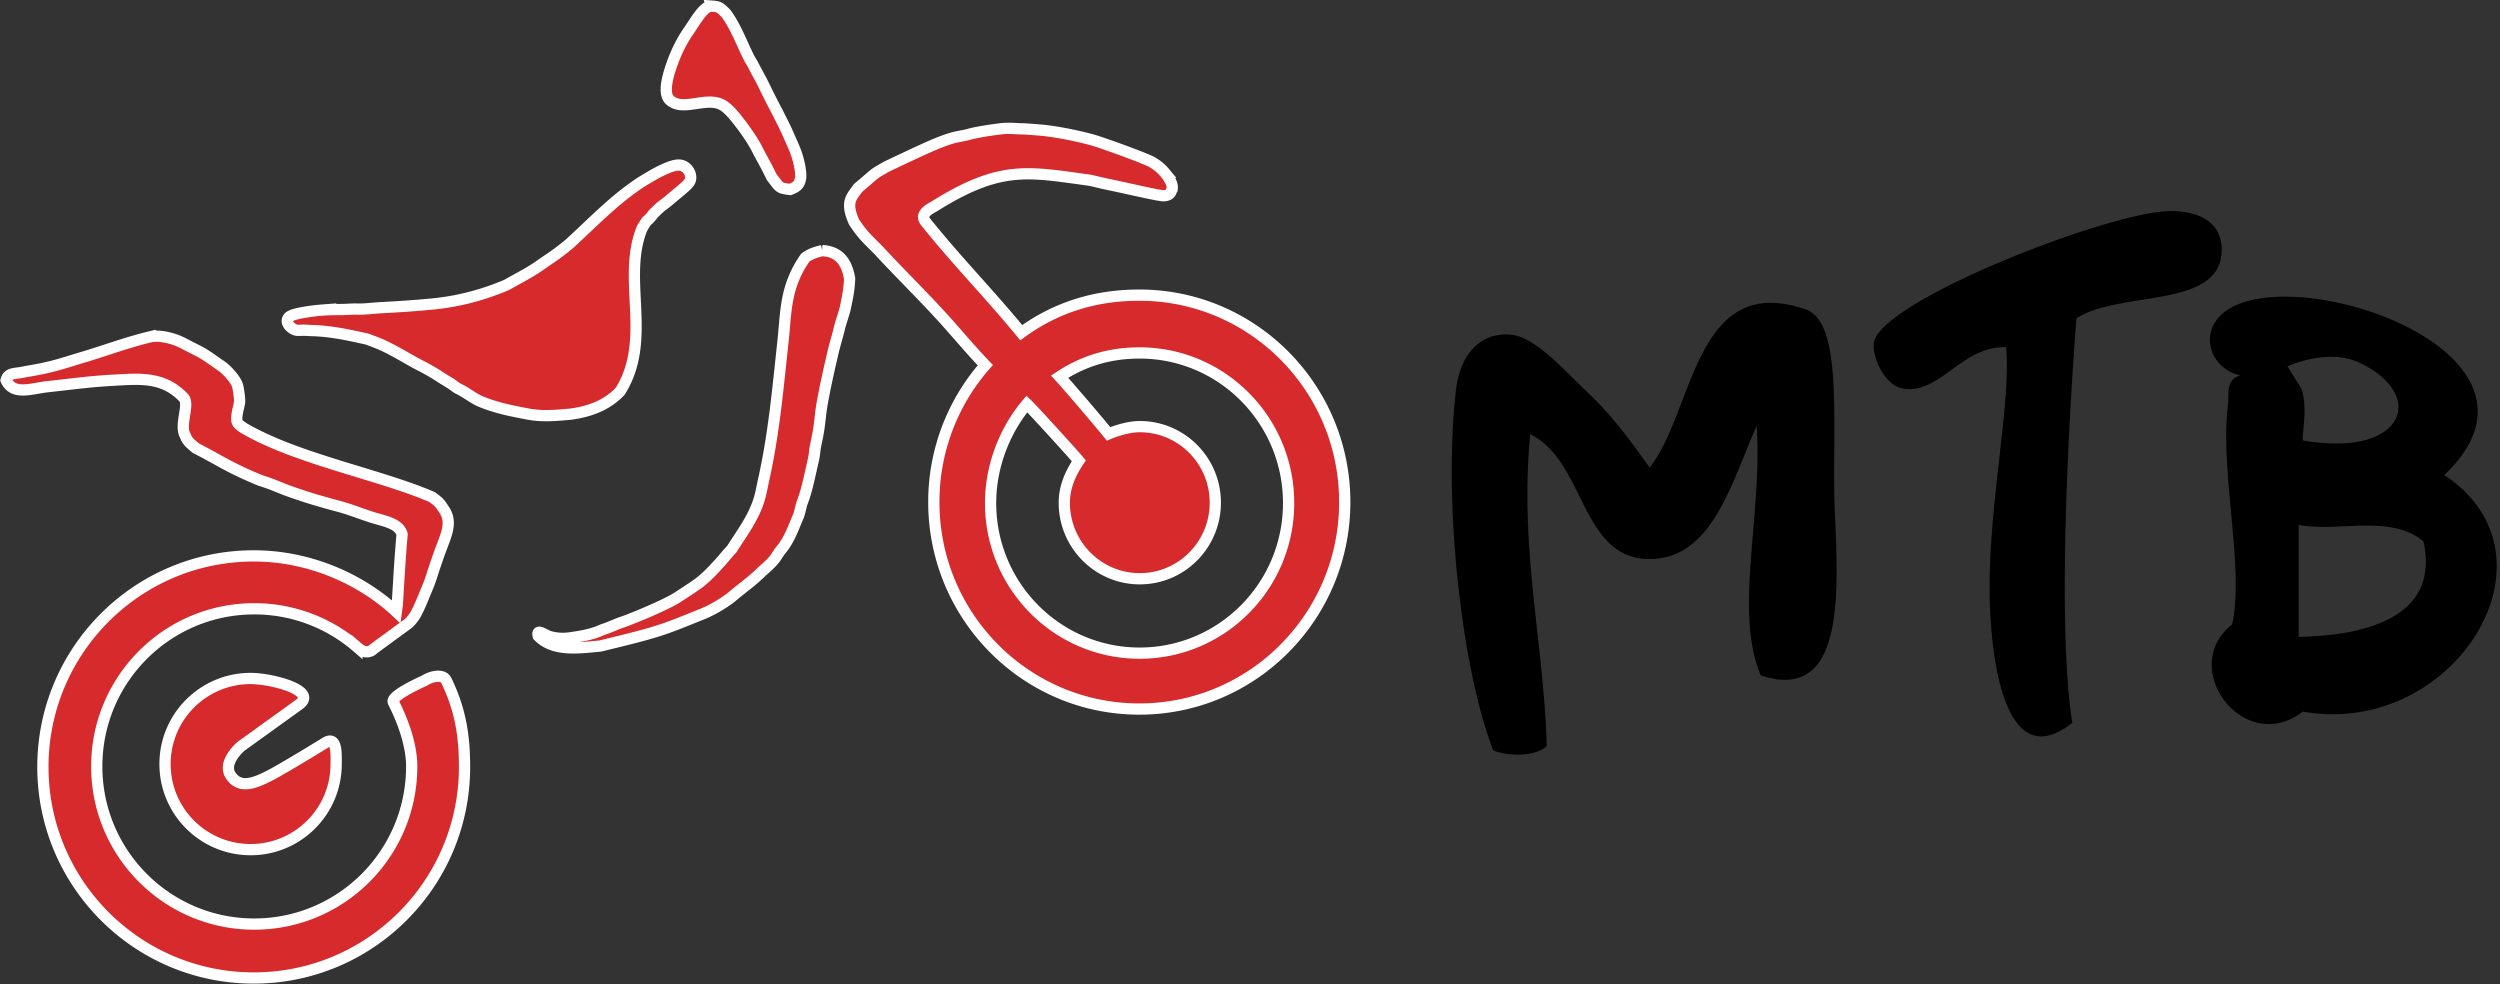 <svg viewBox="0 0 409 161" xmlns="http://www.w3.org/2000/svg"><rect x="0" y="0" width="409" height="161" fill="#333333" stroke="none"/><g fill="none" fill-rule="evenodd"><path d="M289.68 49.539c1.701 0 3.617.345 5.792 1.11 6.312 2.215 4.12 20.146 4.716 33.327.539 11.989 1.32 27.239-8.172 27.239-1.159 0-2.468-.227-3.952-.715-4.45-10.536.314-26.053-.672-40.809-4.155 9.25-7.221 21.765-17.512 21.765-11.352 0-10.464-16.029-19.53-20.403-1.826 18.672 2.282 34.533 2.693 51.012-.975.955-2.879 1.396-4.795 1.396-1.441 0-2.89-.249-3.959-.718-5.298-13.66-8.227-41.11-6.061-59.174.503-4.19 2.85-8.858 8.18-8.858.187 0 .38.006.574.018 4.103.248 8.973 5.906 12.797 9.521 4.586 4.339 7.672 8.897 10.101 12.241 6.42-8.052 7.214-26.95 19.8-26.952zm65.59-15.012c6.619.103 8.649 3.55 8.118 7.427-1.149 8.424-16.927 5.693-23.682 10.127 0 0-3.795 46.467-.676 66.165-1.954 1.552-3.637 2.227-5.083 2.227-6.824 0-8.383-15.034-8.448-23.832-.113-14.396 3.523-30.808 2.704-39.832a9.341 9.341 0 00-.356-.007c-6.597 0-10.118 6.853-15.463 6.853-.357 0-.722-.03-1.097-.096-2.986-.518-5.002-5.166-4.735-7.426.803-6.817 38.724-21.606 48.576-21.606h.142zm18.547 14.009c16.813.001 42.975 13.136 26.065 29.177 18.883 12.494 3.816 39.136-18.223 39.136-1.603 0-3.244-.141-4.91-.44-1.853 1.442-3.761 2.055-5.569 2.055-7.507 0-13.267-10.575-5.997-16.309 2.041-9.434-2.057-24.838-.68-35.981.206-1.664-.456-4.133 2.042-4.753-4.326-.944-6.303-5.48-4.084-8.825 1.863-2.808 6.163-4.06 11.356-4.06zm2.253 37.325v18.33c11.488-.22 23.09-3.47 20.411-15.615-2.545-2.149-5.832-2.586-9.267-2.586-2.347 0-4.763.204-7.058.204-1.424 0-2.801-.078-4.086-.333zm5.304-27.485c-3.223 0-6.133 1.128-6.928 1.464-.14.06-.213.094-.213.094l2.285 3.678c1.18 3.458-.147 8.388.295 8.461 2.021.335 3.812.483 5.393.483 6.426 0 9.367-2.447 10.018-4.75.813-2.87-1.475-6.4-6.563-8.609-1.387-.602-2.867-.82-4.287-.82z" fill="#010000"/><path d="M24.543 55.11c1.409-.345 3.793.151 5.59 1.124.226.123 1.325.688 2.313 1.182 1.164.584 2.365 1.496 3.786 2.473.825.566 2.323 2.143 2.634 3.214.176.607.39 2.35.329 2.718-.138.844-.484 1.83-.46 2.782.017.725.46.927 1.098 1.399 8.675 5.1 22.201 7.578 30.846 11.312 1.361.988 1.312 1.105 1.923 1.989 1.527 2.2.356 4.23-.727 7.24-.194.538-.89 2.566-.988 2.885-.33 1.07-.674 2.037-.822 2.389-.864 2.051-1.664 4.193-2.388 5.191-.318.438-.572.72-.882.994h.001c.005.006.005.006 0 0l-5.502 4.025-.531.418c-1.07.536-1.887-.19-2.365-.601A25.643 25.643 0 0041.59 99.6c-14.227 0-25.761 11.546-25.761 25.79 0 14.243 11.534 25.79 25.761 25.79 14.228 0 25.763-11.547 25.763-25.79 0-4.63-2.484-9.452-3.003-10.515-.518-1.063 5.035-3.492 5.035-3.492 1.43-.912 3.173-1.044 3.614-.088 2.213 4.538 3 8.75 3 14.177C76 144.542 60.558 160 41.51 160c-19.049 0-34.492-15.459-34.492-34.528 0-19.068 15.443-34.528 34.492-34.528 9.292 0 17.73 3.923 23.328 9.156h0l.155-1.145c.235-3.731.413-7.278.79-11.544-.575-1.977-3.21-2.143-5.619-3.01-1.377-.45-3.065-1.113-4.588-1.522-3.375-.906-4.975-1.38-7.655-2.307-2.387-.824-2.964-1.236-5.35-1.977-5.187-2.144-6.34-3.132-10.537-5.275-.659-.577-1.4-1.072-1.729-2.061-.978-1.645.658-4.86-.165-6.097-3.36-3.603-7.193-3.202-11.662-2.953-3.694.204-6.2.563-10.728 1.058-2.604.285-5.597 1.483-6.75-1.07.33-1.32 1.564-.99 3.21-1.402 4.529-.742 5.598-1.236 10.043-2.554 3.952-1.237 6.77-2.271 10.29-3.132zM40.998 111c3.491 0 11.13 1.997 7.9 4.277h0l-9.475 6.823s-3.147 2.65-1.656 4.805c1.491 2.154 3.81 1.326 6.625-.165 1.385-.733 4.795-2.742 8.937-5.292 1.863-1.036 1.665 2.076 1.665 3.552 0 7.732-6.267 14-13.996 14C33.267 139 27 132.732 27 125c0-7.731 6.267-14 13.998-14zm123.187-89.975c1.477-.084 2.3.072 3.112.05.267-.006 2.971.21 3.122.224 3.861.387 8.01 1.482 8.946 1.789 2.76.906 7.966 2.815 9.121 3.437 1.554.948 1.906 1.548 2.657 2.44-.106.098.795.954.62 1.982-.203.206-.081.992-1.312 1.074-.483.112-6.231-1.243-8.59-1.732-2.82-.583-2.872-.713-4.286-.905-9.51-1.287-14.046-2.324-24.717 4.373-.903.496-2.38 1.323-1.477 2.48 5.242 6.548 10.395 11.732 15.697 18.19 5.543-4.056 11.933-6.142 19.31-6.142C204.95 48.285 220 63.444 220 82.142c0 18.7-15.05 33.858-33.612 33.858-18.564 0-33.613-15.158-33.613-33.858a33.86 33.86 0 018.42-22.4c-2.053-2.13-4.114-4.579-6.124-6.834-3.646-4.092-7.535-7.85-11.281-11.906-1.767-1.789-2.67-2.532-4.066-4.681-1.476-3.308-.41-4.053.672-5.595 3.105-2.59 2.277-2.11 4.418-3.335.488-.278 5.403-2.571 6.03-2.853 1.62-.727 2.996-1.358 4.79-1.915.908-.283 1.992-.392 2.992-.675 1.57-.445 5.188-.903 5.559-.923zm22.252 36.718c-4.945 0-9.237 1.33-13.08 3.878.653.692 5.478 6.264 8.004 9.363 1.458-.61 3.432-1.187 5.109-1.187 6.822 0 12.354 5.572 12.354 12.444 0 6.872-5.532 12.444-12.354 12.444-6.822 0-12.352-5.572-12.352-12.444 0-2.593 1.033-4.86 2.379-6.854-.687-.855-7.409-8.252-8.496-9.301-3.614 4.283-5.942 10.152-5.942 16.214 0 13.562 10.915 24.555 24.378 24.555 13.464 0 24.378-10.993 24.378-24.555S199.9 57.743 186.437 57.743zM134.523 41c3.026.164 4.058 2.202 4.477 4.578-.094 1.628-.14 2.105-.713 4.828-.138.66-.741 2.386-.9 3.052-.4 1.683-.747 2.663-1.145 4.374-.637 2.738-1.224 5.343-1.72 8.086-.3 1.666-.345 2.8-.572 4.292-.236 1.555-.558 2.64-.653 3.547-.12 1.131-.198 1.33-.437 2.39-.433 1.917-.9 4.223-1.58 5.969-.27.692-.388 1.67-.685 2.37-.982 2.31-1.52 3.913-2.869 5.529-.831.995-.486 1.236-2.968 3.382-1.854 1.815-3.248 2.73-4.867 4.102-1.078.931-3.45 2.416-5.497 3.159-6.137 2.475-6.56 2.703-16.2 5.033-3.519.33-7.641.943-10.146-1.65-.328-1.321 1.114-.107 1.885.1 1.841.495 2.998.26 4.295.062 3.253-.495 4.105-1.155 4.664-1.3.398-.102 2.467-.997 2.783-1.083.808-.223 6.638-2.556 8.956-3.968.244-.149 3.22-2.063 3.927-2.64 1.287-1.052 1.983-1.81 3.247-3.195.586-.64 1.164-1.4 1.922-2.188 1.624-2.588 3.496-5.023 4.441-8.028.334-1.062.535-2.3.798-3.475 1.653-7.384 2.341-15.217 3.123-22.402.528-4.824.297-8.984 3.65-13.77.886-.639 1.683-.893 2.784-1.154zM111.25 27.012c1.142.134 1.955 1.393 1.703 2.395-.145.58-.868 1.159-1.595 1.774-.612.517-1.38 1.152-1.766 1.485-.303.26-.947.758-1.113.874-.582.406-.927.813-1.372 1.227-.522.483-.187.305-.993 1.127-.372.31-.316.22-1.063 1.446-3.403 8.28 1.776 18.161-3.6 26.685-2.136 2.244-4.878 3.287-8.073 3.727-2.602.233-4.708.427-7.053-.025-2.557-.493-4.96-.94-7.518-1.972-1.408-.568-2.399-1.486-3.864-2.182-.246-.118-1.005-.713-1.248-.858-.383-.235-.709-.43-1.069-.653-1.216-.752-1.174-.818-3.543-2.105-1.37-.675-2.243-1.226-3.677-2.023-2.867-1.593-3.442-1.737-5.36-2.462-3.32-.736-6.047-1.337-9.35-1.4-1.497-.123-1.933.063-2.383-.096-.837-.291-1.795-1.311-1.04-2.1.617-.645 4.242-1.057 5.389-1.143a38.94 38.94 0 012.895-.092c1.31 0 1.783-.104 2.971-.074 1.174.031 2.49-.159 3.778-.227 2.912-.154 5.867-.347 8.72-.634 4.396-.445 8.467-1.64 11.864-3.098 1.845-1.052 3.71-1.963 5.452-3.197 1.673-1.186 2.746-1.78 4.927-3.619 4.426-4.106 7.189-7.015 11.408-9.868 1.496-.92 2.59-1.577 3.677-2.085.643-.3 1.993-.934 2.896-.827zm5.186-26.01c1.16.087 1.293.135 2.37 1.238 1.207 1.658 2.038 3.575 2.935 5.534.28.612.563 1.213.853 1.79.184.368.433.699.6 1.033.518 1.04 1.219 2.225 1.787 3.4.679 1.4 1.074 2.195 2.145 4.24.99 1.964 1.323 2.575 1.979 4.09.444 1.022.846 1.86 1.143 2.7.412 1.166.896 3.18.71 4.212-.202 1.127-.8 1.396-1.687 1.761-1.866-.242-1.65-.244-3.031-2.036-1.008-2.135-1.661-3.118-2.43-4.667-.462-.93-1.537-2.57-2.615-3.986-.82-1.075-1.918-2.496-2.973-3.104-2.64-1.524-6.454 1.132-8.625-.822-1.2-1.078-.348-4.002.413-6.11.585-1.617 1.493-3.56 2.617-5.16 1.102-1.568 2.494-4.21 3.809-4.112z" stroke="#FFF" stroke-width="1.84" fill="#D62A2C"/></g></svg>